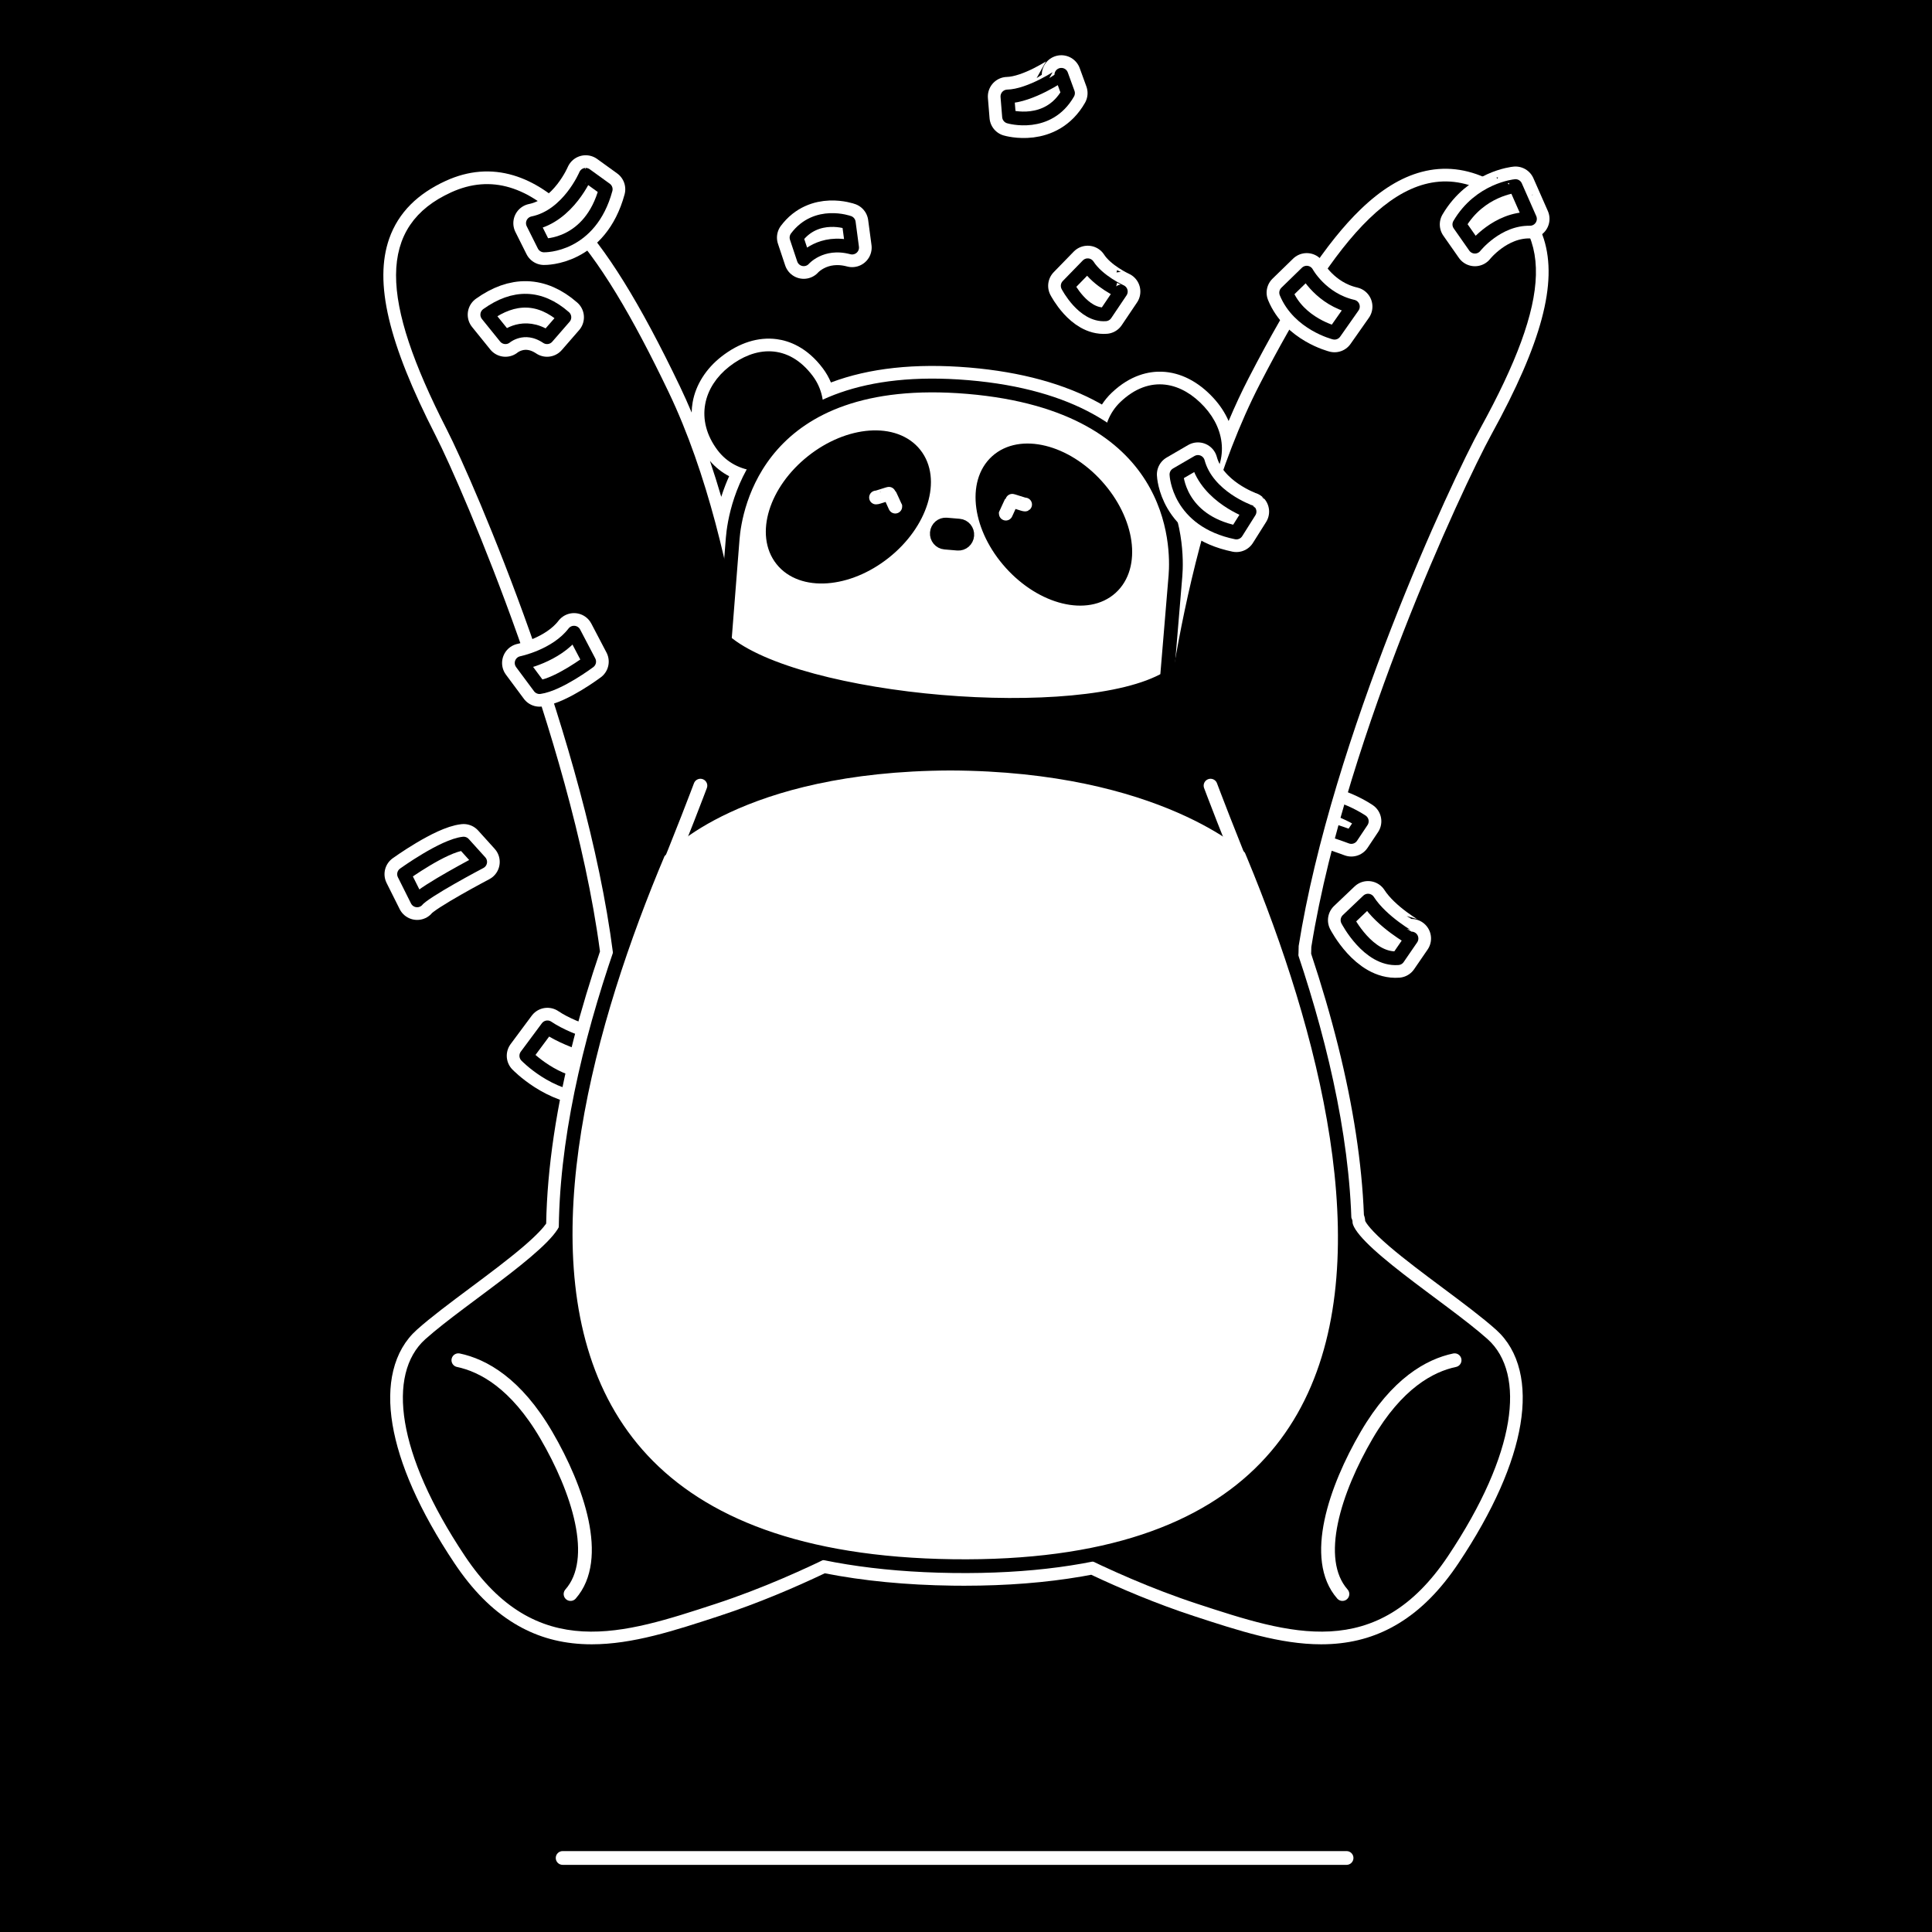 <!-- Generator: Adobe Illustrator 28.1.0, SVG Export Plug-In . SVG Version: 6.00 Build 0)  -->
<svg xmlns="http://www.w3.org/2000/svg" xmlns:xlink="http://www.w3.org/1999/xlink" version="1.1" baseProfile="tiny" x="0px" y="0px" viewBox="0 0 4915.25 4915.25" overflow="visible" xml:space="preserve">
<rect x="0" y="0" width="4915.25" height="4915.25" fill="#808080" stroke="none"/>
<g id="BG">
	
		<rect x="-808.61" y="-742.36" stroke="#FFFFFF" stroke-width="27.46" stroke-linecap="round" stroke-linejoin="round" stroke-miterlimit="10" width="6532.47" height="6399.98"/>
</g>
<g id="B_x5F_CONFETTI_x5F_WHIE">
	
		<path fill="none" stroke="#FFFFFF" stroke-width="99.465" stroke-linecap="round" stroke-linejoin="round" stroke-miterlimit="10" d="   M1392.69,2613.71l-53.7,72.3c0,0,73.54,76.61,166.26,76.61l55.65-84.93C1560.9,2677.69,1456.77,2657.05,1392.69,2613.71z"/>
	
		<path fill="none" stroke="#FFFFFF" stroke-width="99.465" stroke-linecap="round" stroke-linejoin="round" stroke-miterlimit="10" d="   M3342.47,2042.8c0,0,64.37,8.88,122.09,46.62l-26.64,39.96c0,0-82.13-31.08-110.99-31.08L3342.47,2042.8z"/>
</g>
<g id="B_x5F_CONFETTI">
	
		<path fill="#FFFFFF" stroke="#000000" stroke-width="35" stroke-linecap="round" stroke-linejoin="round" stroke-miterlimit="10" d="   M1392.69,2613.71l-53.7,72.3c0,0,73.54,76.61,166.26,76.61l55.65-84.93C1560.9,2677.69,1456.77,2657.05,1392.69,2613.71z"/>
	
		<path fill="#FFFFFF" stroke="#000000" stroke-width="35" stroke-linecap="round" stroke-linejoin="round" stroke-miterlimit="10" d="   M3342.47,2042.8c0,0,64.37,8.88,122.09,46.62l-26.64,39.96c0,0-82.13-31.08-110.99-31.08L3342.47,2042.8z"/>
</g>
<g id="WHITE">
	<path fill="#FFFFFF" d="M3806.2,3383.02c-35.24-31.53-84.21-68.07-136.06-106.77c-47.52-35.46-96.66-72.13-135.09-105.04   c-48.76-41.75-59.63-60.2-61.86-65.02c-0.27-5.26-1.38-10.36-3.21-15.15c-5.06-131.27-27.08-275.56-65.74-430.32   c-18.93-75.79-41.83-154.05-68.49-234.24c0.21-5.6,0.36-11.34,0.43-17.25c45.19-281.16,151.42-588.89,232.76-797.93   c93.08-239.21,188.07-438.05,226.08-507.2c127.02-231.08,167.97-384.03,132.77-495.91c-10.52-33.43-28.12-63.4-52.33-89.08   c-22.78-24.17-52.16-45.23-87.3-62.58c-56.54-27.92-114.24-34.36-171.51-19.14c-52.34,13.91-103.14,45.13-155.3,95.45   c-85.6,82.58-176.01,218.88-284.53,428.93c-17.67,34.2-34.7,70.71-51.05,109.36c-9.01-20.65-21.89-40.36-38.26-58.21   c-38.93-42.45-84.6-65.71-132.06-67.26c-31.35-1.03-78.92,7.48-127.42,53.86c-9.4,8.99-17.61,18.94-24.55,29.65   c-2.59-1.48-5.19-2.94-7.82-4.39c-87.74-48.26-197.98-78.39-327.68-89.56c-0.31-0.03-0.62-0.06-0.94-0.09   c-0.17-0.01-0.34-0.03-0.5-0.04c-0.12-0.01-0.24-0.02-0.37-0.03c-0.37-0.03-0.74-0.06-1.11-0.08   c-136.58-11.33-254.01,1.47-351.06,38.09c-5.26-12.62-12.09-24.62-20.45-35.78c-40.44-53.99-86.12-70.27-117.31-74.43   c-46.96-6.25-95.64,9.08-140.78,44.33c-39.52,30.87-65.53,72.16-73.26,116.28c-1.53,8.73-2.35,17.47-2.49,26.19   c-9.62-22.87-19.52-44.93-29.67-66.14c-102.13-213.23-188.4-352.19-271.47-437.31c-50.62-51.87-100.46-84.61-152.35-100.09   c-56.78-16.93-114.65-12.24-172.01,13.96c-35.65,16.29-65.65,36.45-89.15,59.92c-24.97,24.94-43.47,54.37-54.99,87.47   c-38.56,110.77-2.24,264.88,117.75,499.69c35.91,70.26,124.86,271.88,210.68,513.79c74.57,210.17,170.77,518.59,207.94,799.68   c-24.51,72.37-47.23,147.07-66.81,222.8c-43.99,170.17-67.51,327.84-70.09,469.51c-6.45,9.3-21.78,27.42-57.82,58.28   c-38.43,32.91-87.57,69.58-135.09,105.04c-51.85,38.69-100.82,75.24-136.06,106.77c-29.54,26.43-49.76,61.43-60.1,104.03   c-9.71,40.02-10.35,86.07-1.9,136.89c8.36,50.23,25.63,105.18,51.33,163.32c26.53,60,62.19,123.7,105.98,189.31   c45.99,68.91,95.75,119.09,152.11,153.42c52.13,31.75,108.3,48.97,171.72,52.62c8.59,0.5,17.2,0.73,25.82,0.73   c104.09,0,210.34-34.76,322.33-71.4l2.16-0.71c98.73-32.3,192.27-72.42,268.37-108.57c97.86,19.31,207.15,29.89,324.92,31.45   c10,0.13,19.93,0.2,29.81,0.2c107.78,0,208.21-7.89,298.91-23.52c8.12-1.4,16.18-2.87,24.19-4.4   c74.62,35.15,165.12,73.64,260.46,104.83l2.16,0.71c112,36.64,218.24,71.4,322.33,71.4c8.61,0,17.23-0.24,25.82-0.73   c63.42-3.66,119.59-20.87,171.72-52.62c56.36-34.33,106.12-84.51,152.11-153.42c43.79-65.61,79.45-129.3,105.98-189.31   c25.71-58.13,42.98-113.08,51.33-163.32c8.46-50.82,7.82-96.87-1.9-136.89C3855.96,3444.45,3835.74,3409.45,3806.2,3383.02z    M3032.36,1342.14c-2.16-11.04-4.79-22.45-7.98-34.14c7.03-2.56,13.87-5.59,20.48-9.09   C3040.61,1313.13,3036.45,1327.55,3032.36,1342.14z M1855.03,1211.54c-3.37,7.48-6.58,15.08-9.6,22.82   c-3.96,10.15-7.42,20.07-10.46,29.66c-9.19-31.42-18.79-61.89-28.78-91.35C1819.94,1188.76,1836.48,1201.87,1855.03,1211.54z"/>
	<path fill="#FFFFFF" d="M3425.85,4709.42H1431.42c-9.67,0-17.5,7.83-17.5,17.5s7.83,17.5,17.5,17.5h1994.43   c9.67,0,17.5-7.83,17.5-17.5S3435.52,4709.42,3425.85,4709.42z"/>
</g>
<g id="R_x5F_LEG">
	<path stroke="#000000" stroke-width="35" stroke-linecap="round" stroke-linejoin="round" stroke-miterlimit="10" d="   M2610.52,3863.87c0,0,207.86,123.59,441.7,200.09c233.84,76.5,443.13,145.96,617.31-115.01s190.31-451.22,103.52-528.87   c-103.76-92.84-351.31-245.39-349.51-311.28L2610.52,3863.87z"/>
</g>
<g id="R_x5F_LEG_x5F_LINE">
	<path fill="none" stroke="#FFFFFF" stroke-width="35" stroke-linecap="round" stroke-linejoin="round" stroke-miterlimit="10" d="   M3700.69,3460.56c-62.87,13.18-146.74,58.71-223.88,190.96c-79.75,136.73-139.98,314.62-61.5,403.92"/>
</g>
<g id="L_x5F_LEG">
	<path stroke="#000000" stroke-width="35" stroke-linecap="round" stroke-linejoin="round" stroke-miterlimit="10" d="   M2256.31,3863.87c0,0-207.86,123.59-441.7,200.09c-233.84,76.5-443.13,145.96-617.31-115.01s-190.31-451.22-103.52-528.87   c103.76-92.84,351.31-245.39,349.51-311.28L2256.31,3863.87z"/>
</g>
<g id="L_x5F_LEG_x5F_LINE">
	<path fill="none" stroke="#FFFFFF" stroke-width="35" stroke-linecap="round" stroke-linejoin="round" stroke-miterlimit="10" d="   M1166.14,3460.56c62.87,13.18,146.74,58.71,223.88,190.96c79.75,136.73,139.98,314.62,61.5,403.92"/>
</g>
<g id="R_x5F_ARM">
	<path stroke="#000000" stroke-width="35" stroke-linecap="round" stroke-linejoin="round" stroke-miterlimit="10" d="   M2966.81,1980.54c0,0,45.44-591.83,254.22-995.94c192.5-372.6,358.79-575.47,545.14-483.47c169.95,83.91,165.3,251.55-14.71,579.03   c-75.45,137.25-379.82,789.44-464.95,1324.89C3283.44,2815.35,2927,2287.74,2966.81,1980.54z"/>
</g>
<g id="L_x5F_ARM">
	<path stroke="#000000" stroke-width="35" stroke-linecap="round" stroke-linejoin="round" stroke-miterlimit="10" d="   M1909.29,2008.16c0,0-27.58-592.93-224.07-1003.15c-181.17-378.24-341.28-586.03-530.31-499.69   c-172.4,78.75-172.81,246.45-2.76,579.21c71.27,139.47,355.85,800.53,424.79,1338.3   C1567.63,2833.04,1939.81,2316.42,1909.29,2008.16z"/>
</g>
<g id="BODY">
	
		<path fill="#FFFFFF" stroke="#000000" stroke-width="35" stroke-linecap="round" stroke-linejoin="round" stroke-miterlimit="10" d="   M3008.05,1791.75c318.35,598.77,977.85,2213.37-584.02,2192.64c-1555.96-20.65-879.45-1610.1-568.82-2192.64"/>
	<path stroke="#000000" stroke-width="35" stroke-linecap="round" stroke-linejoin="round" stroke-miterlimit="10" d="   M3186.45,2162.57c-6.82-6.63-228.4-217.62-768.54-219.9c-539.79,2.27-730.31,213.26-736.14,219.9l168.92-529.15l1082.33,10.56   L3186.45,2162.57z"/>
</g>
<g id="BODY_x5F_LINES">
	<path fill="none" stroke="#FFFFFF" stroke-width="35" stroke-linecap="round" stroke-linejoin="round" stroke-miterlimit="10" d="   M1781.93,1998.78c0,0-51.47,136.83-105.21,264.53"/>
	<path fill="none" stroke="#FFFFFF" stroke-width="35" stroke-linecap="round" stroke-linejoin="round" stroke-miterlimit="10" d="   M3079.76,1998.78c0,0,51.47,136.83,105.21,264.53"/>
</g>
<g id="EARS">
	<path stroke="#000000" stroke-width="35" stroke-linecap="round" stroke-linejoin="round" stroke-miterlimit="10" d="   M2053.78,967.1c41.26,55.08,26.71,137.22-32.5,183.47s-140.66,39.09-181.92-15.99c-51.5-68.74-32.47-141.95,26.74-188.2   S1997.8,892.37,2053.78,967.1z"/>
	<path stroke="#000000" stroke-width="35" stroke-linecap="round" stroke-linejoin="round" stroke-miterlimit="10" d="   M2862.43,1035.46c-49.57,47.4-48.45,130.87,2.51,186.43s132.45,62.17,182.02,14.77c61.87-59.16,54.88-134.56,3.93-190.12   C2999.93,990.97,2929.69,971.14,2862.43,1035.46z"/>
</g>
<g id="HEAD">
	
		<path fill="#FFFFFF" stroke="#000000" stroke-width="35" stroke-linecap="round" stroke-linejoin="round" stroke-miterlimit="10" d="   M2462.81,984.69L2462.81,984.69c-0.15-0.02-0.29-0.03-0.43-0.04c-0.15-0.01-0.29-0.03-0.44-0.04c0,0,0,0.01,0,0.01   c-534.83-44.81-591.72,309.63-597.84,385.1c-6.12,75.51-20.54,261.1-20.54,261.1c184.47,159.68,909.94,221,1125.16,95.11   c0,0,15.66-185.48,21.79-261C2996.61,1389.46,2997.58,1030.29,2462.81,984.69z"/>
</g>
<g id="EYES_x5F_SPOTS">
	
		<ellipse transform="matrix(0.783 -0.622 0.622 0.783 -334.761 1621.546)" stroke="#000000" stroke-width="35" stroke-linecap="round" stroke-linejoin="round" stroke-miterlimit="10" cx="2158.58" cy="1290.96" rx="216.1" ry="147.63"/>
	
		<ellipse transform="matrix(0.742 -0.67 0.67 0.742 -203.607 2140.906)" stroke="#000000" stroke-width="35" stroke-linecap="round" stroke-linejoin="round" stroke-miterlimit="10" cx="2682.14" cy="1335.21" rx="147.12" ry="216.84"/>
</g>
<g id="NOSE">
	<path stroke="#000000" stroke-width="35" stroke-linecap="round" stroke-linejoin="round" stroke-miterlimit="10" d="   M2436.55,1383.11l-32.53-2.75c-12.38-1.05-21.59-12.14-20.56-24.79v0c1.02-12.64,11.89-22.04,24.27-21l32.53,2.75   c12.38,1.05,21.59,12.14,20.56,24.79v0C2459.8,1374.76,2448.93,1384.16,2436.55,1383.11z"/>
</g>
<g id="EYES">
	<path fill="none" stroke="#FFFFFF" stroke-width="35" stroke-linecap="round" stroke-linejoin="round" stroke-miterlimit="10" d="   M2608,1283.54c-1.4,1.09-33.93-10.81-34.22-9.59c-0.06,0.25-15.61,35.37-15.36,33.81"/>
	<path fill="none" stroke="#FFFFFF" stroke-width="35" stroke-linecap="round" stroke-linejoin="round" stroke-miterlimit="10" d="   M2228.71,1265.69c1.4,1.09,33.93-10.81,34.22-9.59c0.06,0.25,15.61,35.37,15.36,33.81"/>
</g>
<g id="F_x5F_CONFETTI_x5F_WHITE">
	
		<path fill="none" stroke="#FFFFFF" stroke-width="99.465" stroke-linecap="round" stroke-linejoin="round" stroke-miterlimit="10" d="   M1239.67,800.58l46.29,57.32c0,0,46.29-39.68,105.81,0l44.09-50.7C1373.37,752.53,1307.89,751.81,1239.67,800.58z"/>
	
		<path fill="none" stroke="#FFFFFF" stroke-width="99.465" stroke-linecap="round" stroke-linejoin="round" stroke-miterlimit="10" d="   M1355.71,567.8l28.29,56.59c0,0,117.42,2.83,157.03-142.88l-50.93-36.78C1490.1,444.73,1446.25,549.41,1355.71,567.8z"/>
	
		<path fill="none" stroke="#FFFFFF" stroke-width="99.465" stroke-linecap="round" stroke-linejoin="round" stroke-miterlimit="10" d="   M3047.71,1175.26l-54.69,31.81c0,0,4.59,117.36,152.51,147.69l33.49-53.15C3179.03,1301.61,3071.79,1264.45,3047.71,1175.26z"/>
	
		<path fill="none" stroke="#FFFFFF" stroke-width="99.465" stroke-linecap="round" stroke-linejoin="round" stroke-miterlimit="10" d="   M2026.42,604.42l18.39,55.17c0,0,43.85-50.93,123.07-29.71l-8.49-63.66C2159.39,566.22,2077.34,536.52,2026.42,604.42z"/>
	
		<path fill="none" stroke="#FFFFFF" stroke-width="99.465" stroke-linecap="round" stroke-linejoin="round" stroke-miterlimit="10" d="   M2562.94,245.45l4.18,51.35c0,0,99.09,29.28,150.02-59.84l-16.98-46.68C2700.16,190.28,2622.36,244.04,2562.94,245.45z"/>
	
		<path fill="none" stroke="#FFFFFF" stroke-width="99.465" stroke-linecap="round" stroke-linejoin="round" stroke-miterlimit="10" d="   M2767.29,674.85l-50.93,52.34c0,0,39.57,76.67,96.15,72.43l38.98-57.89C2851.5,741.73,2793.61,715.74,2767.29,674.85z"/>
	
		<path fill="none" stroke="#FFFFFF" stroke-width="99.465" stroke-linecap="round" stroke-linejoin="round" stroke-miterlimit="10" d="   M3480.47,2291.3l-52.24,49.7c0,0,52.85,102.4,128.42,96.73l34.35-50.07C3591,2387.66,3515.63,2345.91,3480.47,2291.3z"/>
	
		<path fill="none" stroke="#FFFFFF" stroke-width="99.465" stroke-linecap="round" stroke-linejoin="round" stroke-miterlimit="10" d="   M3324.48,693.68c0,0,36.78,67.9,117.42,86.29l-46.68,66.49c0,0-90.54-22.63-123.07-101.85L3324.48,693.68z"/>
	
		<path fill="none" stroke="#FFFFFF" stroke-width="99.465" stroke-linecap="round" stroke-linejoin="round" stroke-miterlimit="10" d="   M3712.75,570.99l39.61,56.59c0,0,56.59-72.15,140.05-70.73l-36.78-83.46C3855.63,473.37,3765.09,481.86,3712.75,570.99z"/>
	
		<path fill="none" stroke="#FFFFFF" stroke-width="99.465" stroke-linecap="round" stroke-linejoin="round" stroke-miterlimit="10" d="   M1327.07,1686.73c0,0,87.69-17.54,133.28-77.16l38.58,73.66c0,0-77.16,57.87-126.27,64.89L1327.07,1686.73z"/>
	
		<path fill="none" stroke="#FFFFFF" stroke-width="99.465" stroke-linecap="round" stroke-linejoin="round" stroke-miterlimit="10" d="   M1027.97,2224.02c0,0,100.66-72.54,151.52-77.8l42.13,46.61c0,0-142.79,75.04-160.33,97.83L1027.97,2224.02z"/>
</g>
<g id="F_x5F_CONFETTI">
	
		<path fill="#FFFFFF" stroke="#000000" stroke-width="35" stroke-linecap="round" stroke-linejoin="round" stroke-miterlimit="10" d="   M1239.67,800.58l46.29,57.32c0,0,46.29-39.68,105.81,0l44.09-50.7C1373.37,752.53,1307.89,751.81,1239.67,800.58z"/>
	
		<path fill="#FFFFFF" stroke="#000000" stroke-width="35" stroke-linecap="round" stroke-linejoin="round" stroke-miterlimit="10" d="   M1355.71,567.8l28.29,56.59c0,0,117.42,2.83,157.03-142.88l-50.93-36.78C1490.1,444.73,1446.25,549.41,1355.71,567.8z"/>
	
		<path fill="#FFFFFF" stroke="#000000" stroke-width="35" stroke-linecap="round" stroke-linejoin="round" stroke-miterlimit="10" d="   M3047.71,1175.26l-54.69,31.81c0,0,4.59,117.36,152.51,147.69l33.49-53.15C3179.03,1301.61,3071.79,1264.45,3047.71,1175.26z"/>
	
		<path fill="#FFFFFF" stroke="#000000" stroke-width="35" stroke-linecap="round" stroke-linejoin="round" stroke-miterlimit="10" d="   M2026.42,604.42l18.39,55.17c0,0,43.85-50.93,123.07-29.71l-8.49-63.66C2159.39,566.22,2077.34,536.52,2026.42,604.42z"/>
	
		<path fill="#FFFFFF" stroke="#000000" stroke-width="35" stroke-linecap="round" stroke-linejoin="round" stroke-miterlimit="10" d="   M2562.94,245.45l4.18,51.35c0,0,99.09,29.28,150.02-59.84l-16.98-46.68C2700.16,190.28,2622.36,244.04,2562.94,245.45z"/>
	
		<path fill="#FFFFFF" stroke="#000000" stroke-width="35" stroke-linecap="round" stroke-linejoin="round" stroke-miterlimit="10" d="   M2767.29,674.85l-50.93,52.34c0,0,39.57,76.67,96.15,72.43l38.98-57.89C2851.5,741.73,2793.61,715.74,2767.29,674.85z"/>
	
		<path fill="#FFFFFF" stroke="#000000" stroke-width="35" stroke-linecap="round" stroke-linejoin="round" stroke-miterlimit="10" d="   M3480.47,2291.3l-52.24,49.7c0,0,52.85,102.4,128.42,96.73l34.35-50.07C3591,2387.66,3515.63,2345.91,3480.47,2291.3z"/>
	
		<path fill="#FFFFFF" stroke="#000000" stroke-width="35" stroke-linecap="round" stroke-linejoin="round" stroke-miterlimit="10" d="   M3324.48,693.68c0,0,36.78,67.9,117.42,86.29l-46.68,66.49c0,0-90.54-22.63-123.07-101.85L3324.48,693.68z"/>
	
		<path fill="#FFFFFF" stroke="#000000" stroke-width="35" stroke-linecap="round" stroke-linejoin="round" stroke-miterlimit="10" d="   M3712.75,570.99l39.61,56.59c0,0,56.59-72.15,140.05-70.73l-36.78-83.46C3855.63,473.37,3765.09,481.86,3712.75,570.99z"/>
	
		<path fill="#FFFFFF" stroke="#000000" stroke-width="35" stroke-linecap="round" stroke-linejoin="round" stroke-miterlimit="10" d="   M1327.07,1686.73c0,0,87.69-17.54,133.28-77.16l38.58,73.66c0,0-77.16,57.87-126.27,64.89L1327.07,1686.73z"/>
	
		<path fill="#FFFFFF" stroke="#000000" stroke-width="35" stroke-linecap="round" stroke-linejoin="round" stroke-miterlimit="10" d="   M1027.97,2224.02c0,0,100.66-72.54,151.52-77.8l42.13,46.61c0,0-142.79,75.04-160.33,97.83L1027.97,2224.02z"/>
</g>
</svg>
